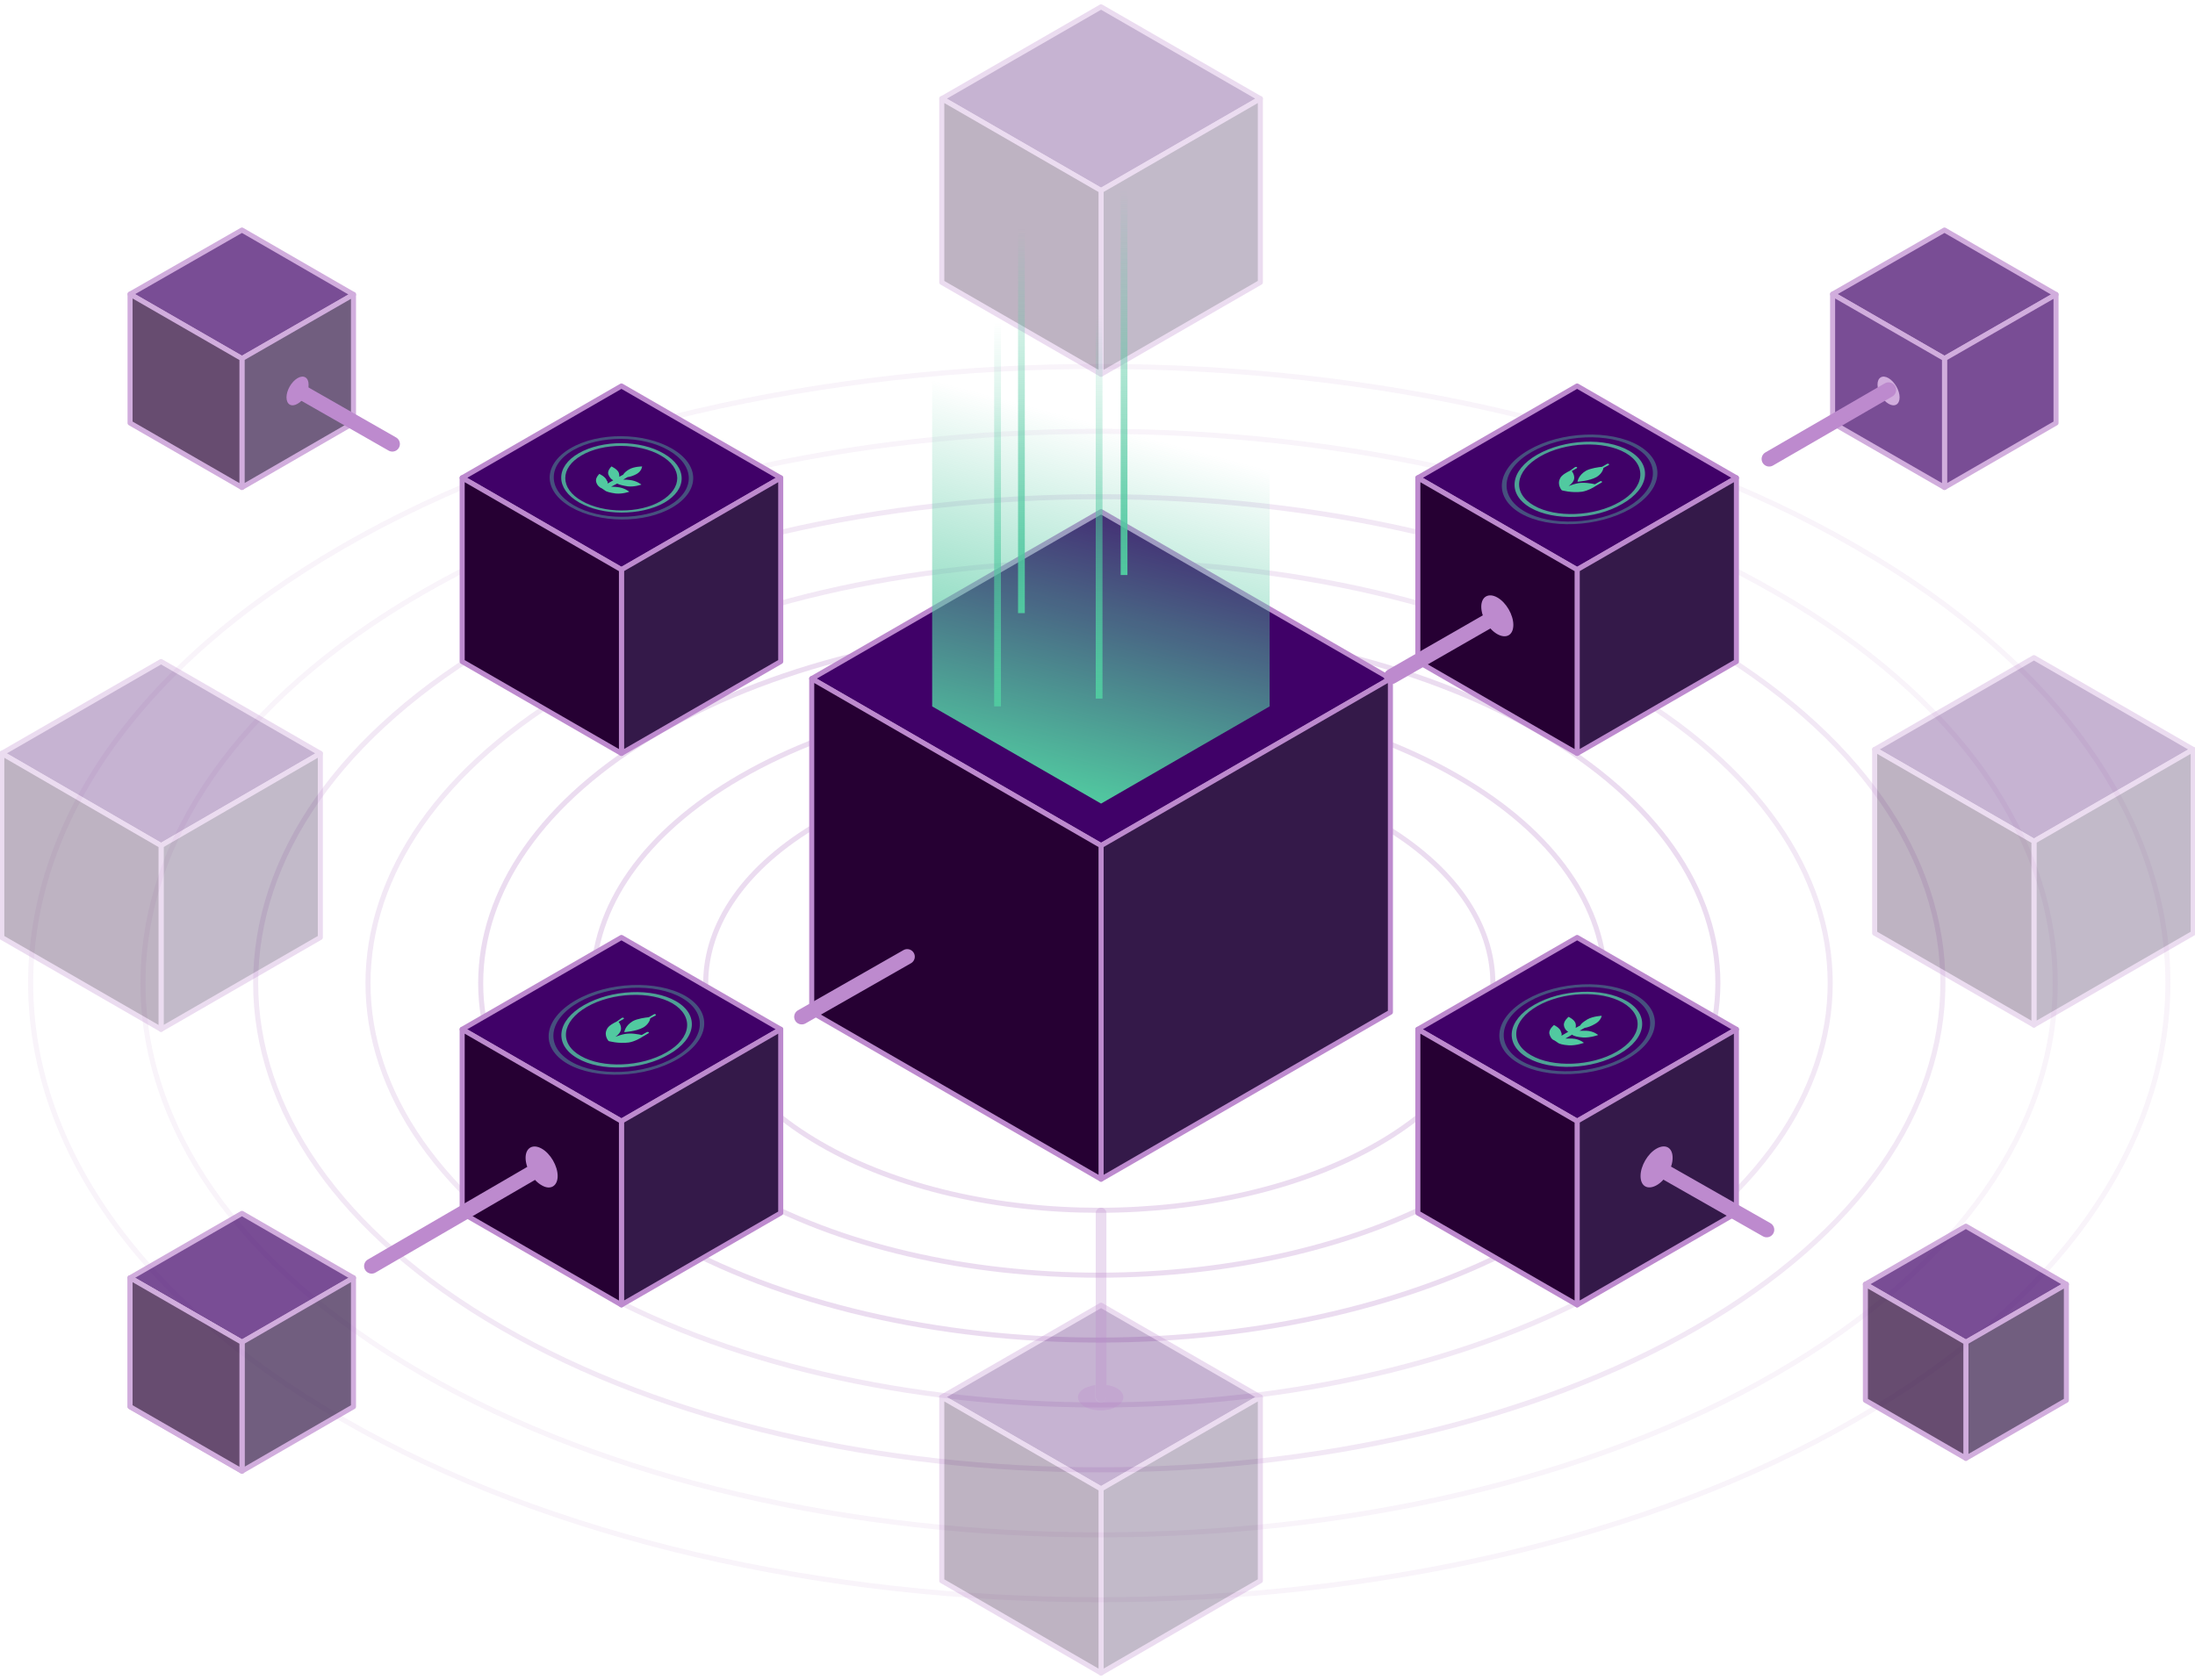 <svg width="435" height="333" viewBox="0 0 435 333" fill="none" xmlns="http://www.w3.org/2000/svg">
<g opacity="0.3">
<path d="M162.631 226.771C132.266 209.268 132.266 180.544 162.631 163.041C192.997 145.538 242.711 145.538 273.076 163.041C303.441 180.544 303.441 209.268 273.076 226.771C242.711 244.274 192.997 244.344 162.631 226.771Z" stroke="#BD8ACE" stroke-miterlimit="10" stroke-linecap="round" stroke-linejoin="round"/>
</g>
<g opacity="0.3">
<path d="M146.813 235.875C107.762 213.362 107.762 176.451 146.813 153.937C185.864 131.423 249.772 131.423 288.823 153.937C327.875 176.451 327.875 213.362 288.823 235.875C249.772 258.389 185.864 258.46 146.813 235.875Z" stroke="#BD8ACE" stroke-miterlimit="10" stroke-linecap="round" stroke-linejoin="round"/>
</g>
<g opacity="0.3">
<path d="M131.065 244.98C83.328 217.455 83.328 172.357 131.065 144.833C178.802 117.308 256.905 117.308 304.642 144.833C352.379 172.357 352.379 217.455 304.642 244.98C256.905 272.504 178.802 272.575 131.065 244.98Z" stroke="#BD8ACE" stroke-miterlimit="10" stroke-linecap="round" stroke-linejoin="round"/>
</g>
<g opacity="0.2">
<path d="M115.247 254.084C58.824 221.549 58.824 168.264 115.247 135.729C171.67 103.193 263.966 103.193 320.389 135.729C376.812 168.264 376.812 221.549 320.389 254.084C263.966 286.62 171.67 286.69 115.247 254.084Z" stroke="#BD8ACE" stroke-miterlimit="10" stroke-linecap="round" stroke-linejoin="round"/>
</g>
<g opacity="0.2">
<path d="M99.5 263.189C34.391 225.642 34.391 164.171 99.5 126.625C164.608 89.078 271.099 89.078 336.207 126.625C401.316 164.171 401.316 225.642 336.207 263.189C271.099 300.735 164.538 300.805 99.5 263.189Z" stroke="#BD8ACE" stroke-miterlimit="10" stroke-linecap="round" stroke-linejoin="round"/>
</g>
<g opacity="0.1">
<path d="M83.682 272.292C9.887 229.735 9.887 160.077 83.682 117.449C157.477 74.822 278.161 74.892 351.955 117.449C425.75 160.006 425.75 229.665 351.955 272.292C278.161 314.92 157.477 314.92 83.682 272.292Z" stroke="#BD8ACE" stroke-miterlimit="10" stroke-linecap="round" stroke-linejoin="round"/>
</g>
<g opacity="0.1">
<path d="M67.934 281.397C-14.547 233.829 -14.547 155.984 67.934 108.345C150.414 60.706 285.293 60.777 367.773 108.345C450.254 155.913 450.254 233.758 367.773 281.397C285.293 329.035 150.344 329.035 67.934 281.397Z" stroke="#BD8ACE" stroke-miterlimit="10" stroke-linecap="round" stroke-linejoin="round"/>
</g>
<path d="M160.865 134.529L218.206 101.429L275.547 134.529L218.206 167.629L160.865 134.529Z" fill="#400168" stroke="#BD8ACE" stroke-miterlimit="10" stroke-linecap="round" stroke-linejoin="round"/>
<path d="M218.206 233.758V167.628L275.547 134.528V200.658L218.206 233.758Z" fill="#341949" stroke="#BD8ACE" stroke-miterlimit="10" stroke-linecap="round" stroke-linejoin="round"/>
<path d="M160.865 134.528V200.658L218.206 233.758V167.628L160.865 134.528Z" fill="#260033" stroke="#BD8ACE" stroke-miterlimit="10" stroke-linecap="round" stroke-linejoin="round"/>
<path d="M251.608 58.024H184.734V140.033L218.207 159.301L251.608 140.033V58.024Z" fill="url(#paint0_linear_5485_20690)"/>
<path d="M91.591 204.046L123.157 222.255L154.722 204.046L123.157 185.838L91.591 204.046Z" fill="#400168" stroke="#BD8ACE" stroke-miterlimit="10" stroke-linecap="round" stroke-linejoin="round"/>
<path d="M123.156 258.672V222.255L154.722 204.047V240.464L123.156 258.672Z" fill="#341949" stroke="#BD8ACE" stroke-miterlimit="10" stroke-linecap="round" stroke-linejoin="round"/>
<path d="M91.591 240.464V204.047L123.157 222.255V258.672L91.591 240.464Z" fill="#260033" stroke="#BD8ACE" stroke-miterlimit="10" stroke-linecap="round" stroke-linejoin="round"/>
<path d="M107.338 234.959C105.572 233.971 104.16 231.5 104.16 229.524C104.16 227.548 105.572 226.701 107.338 227.689C109.103 228.677 110.516 231.148 110.516 233.124C110.516 235.1 109.103 236.017 107.338 234.959Z" fill="#BD8ACE"/>
<path d="M280.985 204.046L312.551 222.255L344.117 204.046L312.551 185.838L280.985 204.046Z" fill="#400168" stroke="#BD8ACE" stroke-miterlimit="10" stroke-linecap="round" stroke-linejoin="round"/>
<path d="M312.551 258.672V222.255L344.117 204.047V240.464L312.551 258.672Z" fill="#341949" stroke="#BD8ACE" stroke-miterlimit="10" stroke-linecap="round" stroke-linejoin="round"/>
<path d="M328.299 234.959C326.533 235.947 325.121 235.17 325.121 233.124C325.121 231.147 326.533 228.677 328.299 227.689C330.064 226.701 331.476 227.477 331.476 229.524C331.476 231.5 330.064 233.97 328.299 234.959Z" fill="#BD8ACE"/>
<path d="M280.985 240.464V204.047L312.551 222.255V258.672L280.985 240.464Z" fill="#260033" stroke="#BD8ACE" stroke-miterlimit="10" stroke-linecap="round" stroke-linejoin="round"/>
<g opacity="0.3">
<path d="M186.641 276.951L218.207 295.159L249.772 276.951L218.207 258.742L186.641 276.951Z" fill="#400168" stroke="#BD8ACE" stroke-miterlimit="10" stroke-linecap="round" stroke-linejoin="round"/>
<path d="M218.206 331.647V295.16L249.772 276.951V313.368L218.206 331.647Z" fill="#341949" stroke="#BD8ACE" stroke-miterlimit="10" stroke-linecap="round" stroke-linejoin="round"/>
<path d="M186.641 313.368V276.951L218.207 295.16V331.647L186.641 313.368Z" fill="#260033" stroke="#BD8ACE" stroke-miterlimit="10" stroke-linecap="round" stroke-linejoin="round"/>
</g>
<g opacity="0.3">
<path d="M186.641 19.561L218.207 37.77L249.772 19.561L218.207 1.353L186.641 19.561Z" fill="#400168" stroke="#BD8ACE" stroke-miterlimit="10" stroke-linecap="round" stroke-linejoin="round"/>
<path d="M218.206 74.186V37.769L249.772 19.561V55.978L218.206 74.186Z" fill="#341949" stroke="#BD8ACE" stroke-miterlimit="10" stroke-linecap="round" stroke-linejoin="round"/>
<path d="M186.641 55.979V19.561L218.207 37.77V74.187L186.641 55.979Z" fill="#260033" stroke="#BD8ACE" stroke-miterlimit="10" stroke-linecap="round" stroke-linejoin="round"/>
</g>
<g opacity="0.3">
<path d="M0.354 149.35L31.919 167.629L63.485 149.35L31.919 131.142L0.354 149.35Z" fill="#400168" stroke="#BD8ACE" stroke-miterlimit="10" stroke-linecap="round" stroke-linejoin="round"/>
<path d="M31.919 204.046V167.629L63.485 149.35V185.837L31.919 204.046Z" fill="#341949" stroke="#BD8ACE" stroke-miterlimit="10" stroke-linecap="round" stroke-linejoin="round"/>
<path d="M0.354 185.838V149.351L31.919 167.63V204.047L0.354 185.838Z" fill="#260033" stroke="#BD8ACE" stroke-miterlimit="10" stroke-linecap="round" stroke-linejoin="round"/>
</g>
<g opacity="0.3">
<path d="M371.516 148.574L403.082 166.782L434.647 148.574L403.082 130.365L371.516 148.574Z" fill="#400168" stroke="#BD8ACE" stroke-miterlimit="10" stroke-linecap="round" stroke-linejoin="round"/>
<path d="M403.081 203.2V166.783L434.647 148.574V184.991L403.081 203.2Z" fill="#341949" stroke="#BD8ACE" stroke-miterlimit="10" stroke-linecap="round" stroke-linejoin="round"/>
<path d="M371.516 184.991V148.574L403.082 166.783V203.2L371.516 184.991Z" fill="#260033" stroke="#BD8ACE" stroke-miterlimit="10" stroke-linecap="round" stroke-linejoin="round"/>
</g>
<path d="M91.591 94.724L123.157 112.933L154.722 94.724L123.157 76.516L91.591 94.724Z" fill="#400168" stroke="#BD8ACE" stroke-miterlimit="10" stroke-linecap="round" stroke-linejoin="round"/>
<path d="M123.156 149.35V112.933L154.722 94.725V131.142L123.156 149.35Z" fill="#341949" stroke="#BD8ACE" stroke-miterlimit="10" stroke-linecap="round" stroke-linejoin="round"/>
<path d="M91.591 131.142V94.725L123.157 112.933V149.35L91.591 131.142Z" fill="#260033" stroke="#BD8ACE" stroke-miterlimit="10" stroke-linecap="round" stroke-linejoin="round"/>
<path d="M280.985 94.724L312.551 112.933L344.117 94.724L312.551 76.516L280.985 94.724Z" fill="#400168" stroke="#BD8ACE" stroke-miterlimit="10" stroke-linecap="round" stroke-linejoin="round"/>
<path d="M312.551 149.35V112.933L344.117 94.725V131.142L312.551 149.35Z" fill="#341949" stroke="#BD8ACE" stroke-miterlimit="10" stroke-linecap="round" stroke-linejoin="round"/>
<path d="M280.985 131.142V94.725L312.551 112.933V149.35L280.985 131.142Z" fill="#260033" stroke="#BD8ACE" stroke-miterlimit="10" stroke-linecap="round" stroke-linejoin="round"/>
<path d="M296.732 125.707C294.967 124.719 293.555 122.249 293.555 120.272C293.555 118.296 294.967 117.449 296.732 118.437C298.498 119.425 299.91 121.896 299.91 123.872C299.91 125.918 298.498 126.695 296.732 125.707Z" fill="#BD8ACE"/>
<path d="M350.118 243.78L328.298 231.358" stroke="#BD8ACE" stroke-width="3" stroke-miterlimit="10" stroke-linecap="round"/>
<g opacity="0.7">
<path d="M25.776 253.307L47.949 266.082L70.052 253.307L47.949 240.533L25.776 253.307Z" fill="#400168" stroke="#BD8ACE" stroke-miterlimit="10" stroke-linecap="round" stroke-linejoin="round"/>
<path d="M47.949 291.63V266.082L70.052 253.308V278.856L47.949 291.63Z" fill="#341949" stroke="#BD8ACE" stroke-miterlimit="10" stroke-linecap="round" stroke-linejoin="round"/>
<path d="M25.776 278.856L47.949 291.63V266.082L25.776 253.308V278.856Z" fill="#260033" stroke="#BD8ACE" stroke-miterlimit="10" stroke-linecap="round" stroke-linejoin="round"/>
<path d="M25.776 278.856L47.949 291.63V266.082L25.776 253.308V278.856Z" fill="#260033" stroke="#BD8ACE" stroke-miterlimit="10" stroke-linecap="round" stroke-linejoin="round"/>
</g>
<g opacity="0.7">
<path d="M25.776 58.307L47.949 71.081L70.052 58.378L47.949 45.603L25.776 58.307Z" fill="#400168" stroke="#BD8ACE" stroke-miterlimit="10" stroke-linecap="round" stroke-linejoin="round"/>
<path d="M47.949 96.63V71.082L70.052 58.378V83.856L47.949 96.63Z" fill="#341949" stroke="#BD8ACE" stroke-miterlimit="10" stroke-linecap="round" stroke-linejoin="round"/>
<path d="M25.776 83.856L47.949 96.63V71.082L25.776 58.308V83.856Z" fill="#260033" stroke="#BD8ACE" stroke-miterlimit="10" stroke-linecap="round" stroke-linejoin="round"/>
</g>
<g opacity="0.7">
<path d="M363.183 58.307L385.356 71.081L407.459 58.378L385.356 45.603L363.183 58.307Z" fill="#400168" stroke="#BD8ACE" stroke-miterlimit="10" stroke-linecap="round" stroke-linejoin="round"/>
<path d="M385.356 96.63V71.082L407.459 58.378V83.856L385.356 96.63Z" fill="#400168" stroke="#BD8ACE" stroke-miterlimit="10" stroke-linecap="round" stroke-linejoin="round"/>
<path d="M363.183 83.856L385.356 96.63V71.082L363.183 58.308V83.856Z" fill="#400168" stroke="#BD8ACE" stroke-miterlimit="10" stroke-linecap="round" stroke-linejoin="round"/>
<path d="M372.08 76.233C372.08 77.645 373.069 79.339 374.269 80.044C375.47 80.75 376.458 80.186 376.458 78.774C376.458 77.363 375.47 75.669 374.269 74.963C373.069 74.257 372.08 74.822 372.08 76.233Z" fill="#BD8ACE"/>
</g>
<g opacity="0.7">
<path d="M369.68 254.578L389.594 266.082L409.508 254.578L389.594 243.074L369.68 254.578Z" fill="#400168" stroke="#BD8ACE" stroke-miterlimit="10" stroke-linecap="round" stroke-linejoin="round"/>
<path d="M389.594 289.09V266.082L409.508 254.578V277.586L389.594 289.09Z" fill="#341949" stroke="#BD8ACE" stroke-miterlimit="10" stroke-linecap="round" stroke-linejoin="round"/>
<path d="M369.68 277.586L389.594 289.09V266.082L369.68 254.578V277.586Z" fill="#260033" stroke="#BD8ACE" stroke-miterlimit="10" stroke-linecap="round" stroke-linejoin="round"/>
</g>
<path d="M58.965 80.044C57.765 80.75 56.776 80.186 56.776 78.774C56.776 77.363 57.765 75.669 58.965 74.963C60.166 74.257 61.155 74.822 61.155 76.233C61.225 77.645 60.237 79.339 58.965 80.044Z" fill="#BD8ACE"/>
<path d="M58.966 77.292L77.75 88.019" stroke="#BD8ACE" stroke-width="3" stroke-miterlimit="10" stroke-linecap="round"/>
<path d="M107.409 231.358L73.654 250.978" stroke="#BD8ACE" stroke-width="3" stroke-miterlimit="10" stroke-linecap="round"/>
<path d="M179.791 189.648L158.889 201.576" stroke="#BD8ACE" stroke-width="3" stroke-miterlimit="10" stroke-linecap="round"/>
<path d="M296.662 122.107L275.76 134.105" stroke="#BD8ACE" stroke-width="3" stroke-miterlimit="10" stroke-linecap="round"/>
<path d="M374.27 77.292L350.613 90.984" stroke="#BD8ACE" stroke-width="3" stroke-miterlimit="10" stroke-linecap="round"/>
<path d="M198.363 63.812H197.022V140.034H198.363V63.812Z" fill="url(#paint1_linear_5485_20690)"/>
<path d="M203.095 45.321H201.753V121.543H203.095V45.321Z" fill="url(#paint2_linear_5485_20690)"/>
<path d="M218.489 62.26H217.147V138.482H218.489V62.26Z" fill="url(#paint3_linear_5485_20690)"/>
<path d="M223.433 37.77H222.091V113.991H223.433V37.77Z" fill="url(#paint4_linear_5485_20690)"/>
<g opacity="0.3">
<path d="M221.313 275.186C220.748 274.833 219.972 274.621 219.195 274.551V276.95C219.195 277.515 218.701 278.009 218.136 278.009C217.571 278.009 217.076 277.515 217.076 276.95V274.551C216.3 274.692 215.593 274.904 214.958 275.186C213.192 276.174 213.192 277.797 214.958 278.856C216.723 279.844 219.548 279.844 221.243 278.856C223.079 277.797 223.079 276.174 221.313 275.186Z" fill="#BD8ACE"/>
<path d="M218.207 277.939C218.772 277.939 219.266 277.445 219.266 276.88V274.48V240.463C219.266 239.898 218.772 239.404 218.207 239.404C217.642 239.404 217.147 239.898 217.147 240.463V274.48V276.88C217.147 277.445 217.571 277.939 218.207 277.939Z" fill="#BD8ACE"/>
</g>
<g opacity="0.8">
<path d="M114.753 99.594C110.092 96.912 110.022 92.536 114.682 89.854C119.343 87.172 126.899 87.172 131.56 89.925C136.22 92.607 136.291 96.982 131.63 99.664C126.97 102.276 119.414 102.276 114.753 99.594ZM130.924 90.278C126.617 87.808 119.555 87.737 115.247 90.278C110.94 92.748 110.94 96.841 115.318 99.311C119.625 101.782 126.687 101.852 130.995 99.311C135.302 96.771 135.302 92.748 130.924 90.278Z" fill="#51C9A0"/>
</g>
<g opacity="0.4">
<path d="M113.129 100.512C107.55 97.265 107.55 92.113 113.058 88.867C118.566 85.62 127.605 85.691 133.184 88.937C138.763 92.184 138.763 97.336 133.254 100.582C127.746 103.829 118.707 103.758 113.129 100.512ZM132.548 89.29C127.323 86.255 118.849 86.255 113.623 89.219C108.397 92.184 108.468 97.124 113.694 100.159C118.919 103.194 127.393 103.194 132.619 100.229C137.845 97.195 137.774 92.325 132.548 89.29Z" fill="#51C9A0"/>
</g>
<path d="M120.402 95.853L121.532 95.218C121.108 95.007 120.755 94.583 120.543 94.019C120.332 93.242 121.179 92.466 121.179 92.466C121.179 92.466 122.45 93.03 122.662 93.807C122.733 94.089 122.733 94.301 122.733 94.513L123.509 94.089C123.651 93.807 124.074 93.383 124.71 93.03C125.699 92.466 127.252 92.466 127.252 92.466C127.252 92.466 127.181 93.383 126.193 93.948C125.557 94.301 124.922 94.513 124.357 94.583L123.509 95.077C123.862 95.077 124.357 95.077 124.78 95.148C126.193 95.289 127.111 96.065 127.111 96.065C127.111 96.065 125.769 96.559 124.427 96.418C123.439 96.277 122.662 96.065 122.309 95.853L121.108 96.489C121.461 96.489 121.956 96.489 122.38 96.559C123.792 96.7 124.71 97.477 124.71 97.477C124.71 97.477 123.368 97.971 122.026 97.83C120.967 97.688 120.12 97.477 119.837 97.194L119.202 96.771C118.778 96.63 118.284 96.136 118.142 95.501C117.931 94.724 118.778 93.948 118.778 93.948C118.778 93.948 120.049 94.513 120.261 95.289C120.402 95.359 120.473 95.642 120.402 95.853Z" fill="#51C9A0"/>
<g opacity="0.8">
<path d="M114.4 209.763C109.739 207.081 110.304 202.352 115.741 199.247C121.179 196.142 129.3 195.789 133.961 198.471C138.621 201.153 138.056 205.881 132.619 208.986C127.252 212.162 119.06 212.515 114.4 209.763ZM133.254 198.894C128.947 196.424 121.32 196.706 116.306 199.6C111.293 202.493 110.728 206.869 115.106 209.339C119.413 211.809 127.04 211.527 132.054 208.634C137.068 205.811 137.562 201.435 133.254 198.894Z" fill="#51C9A0"/>
</g>
<g opacity="0.4">
<path d="M112.493 210.892C106.915 207.645 107.621 202.07 114.047 198.329C120.473 194.589 130.218 194.236 135.797 197.412C141.376 200.658 140.67 206.234 134.243 209.974C127.817 213.715 118.072 214.068 112.493 210.892ZM135.161 197.835C129.936 194.8 120.756 195.224 114.682 198.682C108.609 202.14 107.974 207.433 113.2 210.468C118.425 213.503 127.605 213.079 133.678 209.621C139.751 206.163 140.387 200.87 135.161 197.835Z" fill="#51C9A0"/>
</g>
<path d="M129.582 201.081C129.653 201.011 129.794 201.011 129.935 201.081C130.006 201.152 130.006 201.222 129.935 201.293L128.876 201.858C128.806 202.281 128.452 203.128 127.464 203.693C126.052 204.469 123.721 204.61 123.721 204.61C123.721 204.61 123.862 203.34 125.416 202.422C126.334 201.928 127.888 201.716 128.594 201.646L129.582 201.081ZM122.238 202.493C121.673 202.775 120.543 203.34 120.261 204.045C119.625 205.316 120.614 206.374 120.614 206.374C120.614 206.374 122.521 206.939 124.639 206.657C125.84 206.445 126.899 205.81 127.323 205.528L128.523 204.822C128.594 204.751 128.664 204.681 128.523 204.61C128.452 204.539 128.311 204.539 128.17 204.61L127.181 205.175C126.546 205.033 125.133 204.751 123.862 204.963C123.156 205.104 122.521 205.316 121.956 205.528C122.379 205.245 122.733 204.892 122.944 204.469C123.297 203.763 122.874 202.916 122.591 202.563L123.58 201.999C123.651 201.928 123.721 201.858 123.58 201.787C123.509 201.716 123.368 201.716 123.227 201.787L122.238 202.493Z" fill="#51C9A0"/>
<g opacity="0.8">
<path d="M302.735 209.692C298.074 207.011 298.639 202.282 304.076 199.177C309.443 196.071 317.635 195.718 322.296 198.4C326.956 201.082 326.391 205.811 320.954 208.916C315.587 212.021 307.395 212.374 302.735 209.692ZM321.589 198.753C317.282 196.283 309.655 196.565 304.641 199.459C299.628 202.353 299.063 206.728 303.441 209.198C307.748 211.669 315.375 211.386 320.389 208.493C325.403 205.599 325.968 201.294 321.589 198.753Z" fill="#51C9A0"/>
</g>
<g opacity="0.4">
<path d="M300.899 210.751C295.32 207.505 296.026 201.929 302.452 198.189C308.878 194.448 318.623 194.095 324.202 197.271C329.781 200.518 329.075 206.093 322.649 209.834C316.223 213.574 306.407 213.997 300.899 210.751ZM323.496 197.694C318.27 194.66 309.09 195.083 303.017 198.541C296.944 202 296.309 207.293 301.534 210.328C306.76 213.362 315.94 212.939 322.013 209.481C328.086 206.022 328.722 200.729 323.496 197.694Z" fill="#51C9A0"/>
</g>
<path d="M309.443 205.317L310.785 204.54C310.361 204.328 310.008 203.834 309.938 203.27C309.796 202.423 310.856 201.576 310.856 201.576C310.856 201.576 312.127 202.141 312.268 202.988C312.339 203.27 312.268 203.552 312.268 203.764L313.186 203.27C313.327 202.917 313.892 202.493 314.598 202.07C315.728 201.435 317.423 201.364 317.423 201.364C317.423 201.364 317.282 202.352 316.081 202.988C315.375 203.411 314.598 203.693 314.033 203.764L313.045 204.328C313.468 204.328 313.892 204.328 314.386 204.328C315.869 204.399 316.717 205.175 316.717 205.175C316.717 205.175 315.234 205.74 313.751 205.669C312.692 205.599 311.844 205.387 311.562 205.105L310.22 205.881C310.644 205.881 311.067 205.881 311.562 205.881C313.045 205.952 313.892 206.728 313.892 206.728C313.892 206.728 312.409 207.293 310.926 207.222C309.796 207.151 308.949 206.94 308.666 206.657L308.031 206.234C307.537 206.093 307.184 205.528 307.042 204.893C306.901 204.046 307.96 203.199 307.96 203.199C307.96 203.199 309.231 203.764 309.373 204.611C309.514 204.822 309.514 205.105 309.443 205.317Z" fill="#51C9A0"/>
<g opacity="0.8">
<path d="M303.3 100.652C298.639 97.971 299.204 93.242 304.642 90.137C310.079 87.031 318.2 86.678 322.861 89.36C327.522 92.042 326.957 96.771 321.519 99.876C316.152 103.052 307.961 103.334 303.3 100.652ZM322.155 89.784C317.847 87.314 310.221 87.596 305.207 90.49C300.193 93.383 299.628 97.759 304.006 100.229C308.314 102.699 315.94 102.417 320.954 99.523C325.968 96.7 326.462 92.254 322.155 89.784Z" fill="#51C9A0"/>
</g>
<g opacity="0.4">
<path d="M301.394 101.781C295.815 98.535 296.521 92.959 302.947 89.219C309.373 85.478 319.119 85.125 324.697 88.301C330.276 91.548 329.57 97.123 323.144 100.864C316.718 104.534 306.972 104.957 301.394 101.781ZM324.062 88.725C318.836 85.69 309.656 86.114 303.583 89.572C297.51 93.03 296.874 98.323 302.1 101.358C307.326 104.393 316.506 103.969 322.579 100.511C328.581 96.982 329.287 91.689 324.062 88.725Z" fill="#51C9A0"/>
</g>
<path d="M318.483 91.971C318.553 91.9 318.695 91.9 318.836 91.971C318.906 92.041 318.906 92.112 318.836 92.183L317.777 92.747C317.706 93.171 317.353 94.018 316.364 94.582C314.952 95.359 312.622 95.5 312.622 95.5C312.622 95.5 312.763 94.229 314.316 93.312C315.234 92.818 316.788 92.606 317.494 92.535L318.483 91.971ZM311.139 93.312C310.574 93.594 309.444 94.159 309.161 94.865C308.526 96.135 309.514 97.194 309.514 97.194C309.514 97.194 311.421 97.758 313.54 97.476C314.74 97.264 315.799 96.629 316.223 96.347L317.424 95.641C317.494 95.57 317.565 95.5 317.424 95.429C317.353 95.359 317.212 95.359 317.07 95.429L316.082 95.994C315.446 95.853 314.034 95.57 312.763 95.782C312.057 95.923 311.421 96.135 310.856 96.347C311.28 96.064 311.633 95.711 311.845 95.288C312.198 94.582 311.774 93.735 311.492 93.382L312.48 92.818C312.551 92.747 312.622 92.677 312.48 92.606C312.41 92.535 312.268 92.535 312.127 92.606L311.139 93.312Z" fill="#51C9A0"/>
<defs>
<linearGradient id="paint0_linear_5485_20690" x1="203.108" y1="155.287" x2="230.65" y2="52.44" gradientUnits="userSpaceOnUse">
<stop stop-color="#51C9A0"/>
<stop offset="0.681" stop-color="#51C9A0" stop-opacity="0"/>
</linearGradient>
<linearGradient id="paint1_linear_5485_20690" x1="197.664" y1="140.03" x2="197.664" y2="63.798" gradientUnits="userSpaceOnUse">
<stop stop-color="#51C9A0"/>
<stop offset="1" stop-color="#51C9A0" stop-opacity="0"/>
</linearGradient>
<linearGradient id="paint2_linear_5485_20690" x1="202.406" y1="121.555" x2="202.406" y2="45.323" gradientUnits="userSpaceOnUse">
<stop stop-color="#51C9A0"/>
<stop offset="1" stop-color="#51C9A0" stop-opacity="0"/>
</linearGradient>
<linearGradient id="paint3_linear_5485_20690" x1="217.838" y1="138.499" x2="217.838" y2="62.267" gradientUnits="userSpaceOnUse">
<stop stop-color="#51C9A0"/>
<stop offset="1" stop-color="#51C9A0" stop-opacity="0"/>
</linearGradient>
<linearGradient id="paint4_linear_5485_20690" x1="222.719" y1="114.01" x2="222.719" y2="37.778" gradientUnits="userSpaceOnUse">
<stop stop-color="#51C9A0"/>
<stop offset="1" stop-color="#51C9A0" stop-opacity="0"/>
</linearGradient>
</defs>
</svg>
